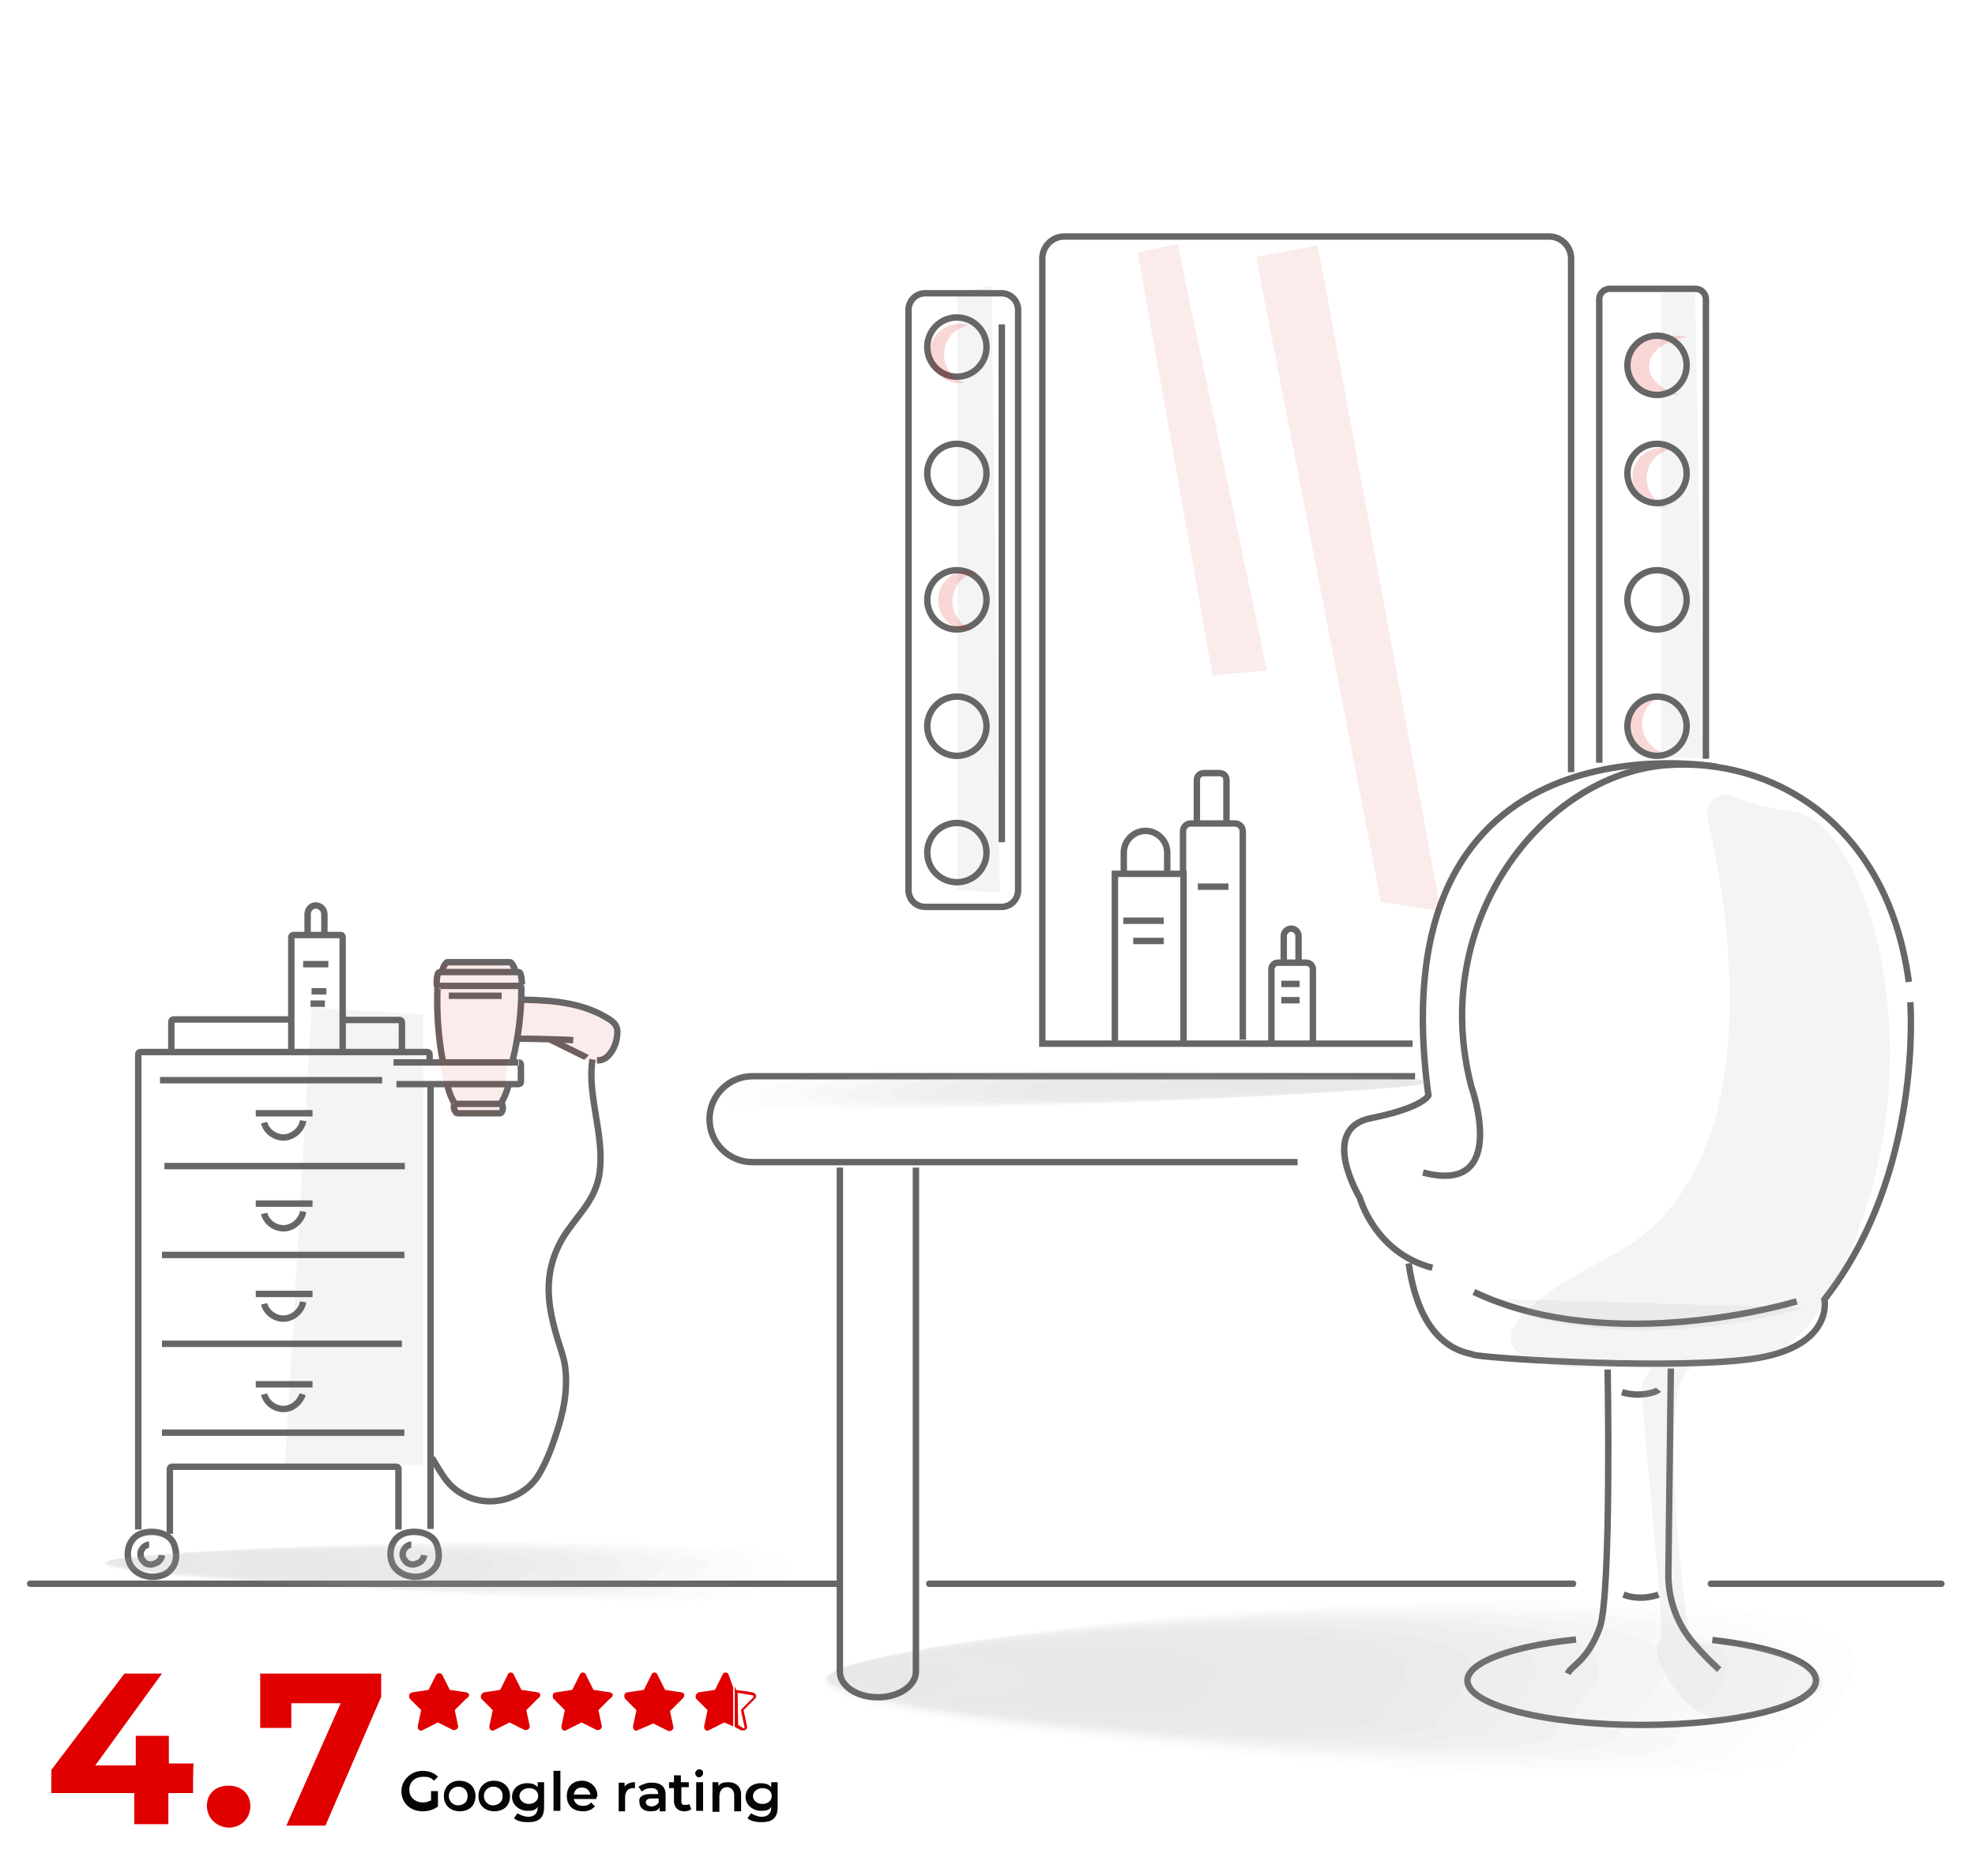 <?xml version="1.0" encoding="utf-8"?>
<!-- Generator: Adobe Illustrator 27.8.0, SVG Export Plug-In . SVG Version: 6.00 Build 0)  -->
<svg version="1.1" xmlns="http://www.w3.org/2000/svg" xmlns:xlink="http://www.w3.org/1999/xlink" x="0px" y="0px"
	 viewBox="0 0 400 380" style="enable-background:new 0 0 400 380;" xml:space="preserve">
<style type="text/css">
	.st0{opacity:0.13;fill:#ADADAD;enable-background:new    ;}
	.st1{fill:none;stroke:#666666;stroke-width:1.3;stroke-linecap:round;stroke-linejoin:round;stroke-miterlimit:10;}
	.st2{fill:#E00000;}
	.st3{fill:#050505;}
	.st4{fill:none;stroke:#666666;stroke-width:1.3;stroke-miterlimit:10;}
	.st5{opacity:8.000000e-02;fill:#E00000;}
	.st6{opacity:0.16;fill:#DE0001;enable-background:new    ;}
	.st7{opacity:0.23;}
	.st8{fill:#A09C9B;fill-opacity:0;}
	.st9{opacity:6.250000e-02;fill:#A09C9B;enable-background:new    ;}
	.st10{opacity:0.125;fill:#A09C9B;enable-background:new    ;}
	.st11{opacity:0.188;fill:#A09C9B;enable-background:new    ;}
	.st12{opacity:0.25;fill:#A09C9B;enable-background:new    ;}
	.st13{opacity:0.312;fill:#A09C9B;enable-background:new    ;}
	.st14{opacity:0.375;fill:#A09C9B;enable-background:new    ;}
	.st15{opacity:0.438;fill:#A09C9B;enable-background:new    ;}
	.st16{opacity:0.5;fill:#A09C9B;enable-background:new    ;}
	.st17{opacity:0.562;fill:#A09C9B;enable-background:new    ;}
	.st18{opacity:0.625;fill:#A09C9B;enable-background:new    ;}
	.st19{opacity:0.688;fill:#A09C9B;enable-background:new    ;}
	.st20{opacity:0.75;fill:#A09C9B;enable-background:new    ;}
	.st21{opacity:0.812;fill:#A09C9B;enable-background:new    ;}
	.st22{opacity:0.875;fill:#A09C9B;enable-background:new    ;}
	.st23{opacity:0.938;fill:#A09C9B;enable-background:new    ;}
	.st24{fill:#A09C9B;}
	.st25{display:none;}
</style>
<g id="Layer_1">
	<polygon class="st0" points="85.7,205.5 63.1,204.1 57.7,297.1 85.7,296.7 	"/>
	<polygon class="st0" points="193.9,180.3 202.5,180.8 200.8,57.8 193.9,59.7 	"/>
	<polygon class="st0" points="336.4,153.3 345,153.7 343.3,58.1 336.4,59.5 	"/>
	<line class="st1" x1="346.5" y1="320.8" x2="393.2" y2="320.8"/>
	<line class="st1" x1="188.2" y1="320.8" x2="318.6" y2="320.8"/>
	<line class="st1" x1="6.1" y1="320.8" x2="169.5" y2="320.8"/>
	<g>
		<path class="st2" d="M94.4,342.8l-3.3-0.5l-1.5-3c-0.2-0.5-1.1-0.5-1.3,0l-1.5,3l-3.3,0.5c-0.7,0.2-0.8,0.8-0.5,1.3l2.3,2.3
			l-0.7,3.3c0,0.7,0.5,1.1,1.1,0.7l3-1.5l3,1.5c0.5,0.2,1.1-0.2,1.1-0.7l-0.7-3.3l2.3-2.3C95.3,343.6,95.1,342.9,94.4,342.8z"/>
		<path class="st2" d="M108.9,342.8l-3.3-0.5l-1.5-3c-0.2-0.7-1.1-0.7-1.3,0l-1.5,3l-3.3,0.5c-0.5,0.2-0.8,0.8-0.5,1.3l2.3,2.3
			l-0.7,3.3c0,0.7,0.5,1.1,1.1,0.7l3-1.5l3,1.5c0.5,0.2,1.1-0.2,1.1-0.7l-0.7-3.3l2.3-2.3C109.7,343.6,109.5,342.9,108.9,342.8z"/>
		<path class="st2" d="M123.5,342.8l-3.3-0.5l-1.5-3c-0.2-0.7-1.1-0.7-1.3,0l-1.5,3l-3.3,0.5c-0.7,0-0.8,0.8-0.5,1.3l2.3,2.3
			l-0.7,3.3c0,0.7,0.5,1.1,1.1,0.7l3-1.5l3,1.5c0.5,0.2,1.1-0.2,1.1-0.7l-0.7-3.3l2.3-2.3C124.4,343.6,124.2,342.9,123.5,342.8z"/>
		<path class="st2" d="M138,342.8l-3.3-0.5l-1.5-3c-0.2-0.7-1.1-0.7-1.3,0l-1.5,3l-3.3,0.5c-0.7,0-0.8,0.8-0.5,1.3l2.3,2.3l-0.7,3.3
			c0,0.7,0.5,1.1,1.1,0.7l3-1.3l3,1.5c0.5,0.2,1.1-0.2,1.1-0.7l-0.7-3.3l2.3-2.3C138.9,343.6,138.7,342.9,138,342.8z"/>
		<path class="st2" d="M147.6,339.3c-0.2-0.7-1.1-0.7-1.3,0l-1.5,3l-3.3,0.5c-0.5,0.2-0.8,0.8-0.5,1.3l2.3,2.3l-0.7,3.3
			c0,0.7,0.5,1.1,1.1,0.7l3-1.5l1.8,0.8v-7.9L147.6,339.3z"/>
		<g>
			<path class="st2" d="M149.4,342.9l3,0.5c0.2,0,0.2,0,0.2,0.2v0.2l-2.3,2.3c-0.2,0.2-0.2,0.2-0.2,0.5l0.7,3.3v0.2l0,0
				c0,0,0,0-0.2,0l-1.1-0.7L149.4,342.9 M148.8,341.6v8.2l1.3,0.7c0.2,0,0.2,0,0.5,0c0.5,0,0.8-0.5,0.7-0.8l-0.7-3.3l2.3-2.3
				c0.5-0.5,0.2-1.1-0.5-1.3l-3.3-0.5L148.8,341.6L148.8,341.6z"/>
		</g>
	</g>
	<g>
		<path class="st2" d="M39.1,363.2h-5v6.3h-6.9v-6.3H10.4v-4.7L25.2,339h7.6l-13.5,18.6h8.2v-6h6.7v5.6h5
			C39.1,357.3,39.1,363.2,39.1,363.2z"/>
		<path class="st2" d="M41.9,365.8c0-2.6,1.9-4.1,4.4-4.1s4.4,1.6,4.4,4.1c0,2.6-1.9,4.4-4.4,4.4C43.8,370.1,41.9,368.2,41.9,365.8z
			"/>
		<path class="st2" d="M77.2,339v4.7l-11.3,26.1H58L69,345H59v5h-6.3v-11H77.2L77.2,339z"/>
	</g>
	<g>
		<path class="st3" d="M87.3,362.8h1.4v3.1c-0.8,0.7-2.1,1-3.1,1c-2.4,0-4.3-1.6-4.3-4.1c0-2.2,1.9-4.1,4.3-4.1
			c1.2,0,2.4,0.4,3.1,1.2l-0.8,0.8c-0.7-0.7-1.2-0.8-2.2-0.8c-1.6,0-2.8,1-2.8,2.6s1.2,2.6,2.8,2.6c0.7,0,1-0.2,1.6-0.4V362.8
			L87.3,362.8L87.3,362.8L87.3,362.8z"/>
		<path class="st3" d="M89.9,363.8c0-1.9,1.4-3.1,3.1-3.1c1.9,0,3.3,1.2,3.3,3.1s-1.2,3.1-3.3,3.1C91.1,366.8,89.9,365.6,89.9,363.8
			z M94.7,363.8c0-1.2-0.8-1.9-1.9-1.9c-1,0-1.9,0.8-1.9,1.9c0,1,0.8,1.9,1.9,1.9C93.9,365.6,94.7,365.1,94.7,363.8z"/>
		<path class="st3" d="M96.9,363.8c0-1.9,1.4-3.1,3.1-3.1c1.9,0,3.3,1.2,3.3,3.1s-1.2,3.1-3.3,3.1C98.1,366.8,96.9,365.6,96.9,363.8
			z M101.8,363.8c0-1.2-0.8-1.9-1.9-1.9c-1,0-1.9,0.8-1.9,1.9c0,1,0.8,1.9,1.9,1.9C100.9,365.6,101.8,365.1,101.8,363.8z"/>
		<path class="st3" d="M110.2,361v5c0,2.2-1,3.1-3.3,3.1c-1,0-2.2-0.2-2.8-0.8l0.7-1c0.7,0.4,1.4,0.7,2.2,0.7c1.2,0,1.9-0.7,1.9-1.9
			V366c-0.4,0.7-1.2,0.8-2.1,0.8c-1.6,0-3.1-1.2-3.1-2.8s1.2-2.8,3.1-2.8c0.8,0,1.6,0.2,2.1,0.8v-1H110.2L110.2,361z M109,363.8
			c0-1-0.8-1.6-1.9-1.6c-1,0-1.9,0.7-1.9,1.6c0,0.8,0.8,1.6,1.9,1.6S109,364.7,109,363.8z"/>
		<path class="st3" d="M112.1,358.7h1.4v8.1h-1.4V358.7z"/>
		<path class="st3" d="M120.8,364.4h-4.6c0.2,0.8,0.8,1.4,1.9,1.4c0.7,0,1.2-0.2,1.6-0.7l0.8,0.8c-0.7,0.7-1.4,1-2.4,1
			c-2.1,0-3.3-1.2-3.3-3.1s1.2-3.1,3.1-3.1c1.6,0,3.1,1.2,3.1,3.1C120.8,364,120.8,364.2,120.8,364.4z M116.2,363.5h3.4
			c-0.2-0.8-0.8-1.4-1.6-1.4C116.9,362,116.4,362.6,116.2,363.5z"/>
		<path class="st3" d="M128.6,361v1.2c-0.2,0-0.2,0-0.4,0c-1,0-1.6,0.7-1.6,1.9v2.8h-1.3v-5.8h1.2v0.8
			C126.9,361.3,127.7,361,128.6,361z"/>
		<path class="st3" d="M134.8,363.5v3.4h-1.2v-0.8c-0.4,0.7-1,0.8-1.9,0.8c-1.4,0-2.2-0.8-2.2-1.9c-0.2-0.8,0.4-1.6,2.2-1.6h1.6l0,0
			c0-0.8-0.4-1.2-1.4-1.2c-0.7,0-1.4,0.2-1.9,0.7l-0.7-1c0.7-0.4,1.6-0.8,2.4-0.8C133.7,361,134.8,361.8,134.8,363.5z M133.4,365.1
			v-0.8H132c-1,0-1.2,0.4-1.2,0.8s0.4,0.8,1.2,0.8C132.5,365.9,133.1,365.6,133.4,365.1z"/>
		<path class="st3" d="M140,366.5c-0.4,0.2-0.8,0.4-1.4,0.4c-1.2,0-2.1-0.7-2.1-2.1v-2.6h-1V361h1v-1.4h1.4v1.4h1.6v1H138v2.8
			c0,0.7,0.2,0.8,0.8,0.8c0.2,0,0.7,0,0.8-0.2L140,366.5z"/>
		<path class="st3" d="M140.8,359.2c0-0.4,0.4-0.8,0.8-0.8c0.7,0,0.8,0.4,0.8,0.8s-0.4,0.8-0.8,0.8
			C141.2,360.1,140.8,359.6,140.8,359.2z M141,361h1.4v5.8H141V361z"/>
		<path class="st3" d="M150.1,363.5v3.4h-1.4v-3.3c0-1-0.7-1.6-1.4-1.6c-1,0-1.6,0.7-1.6,1.9v3.1h-1.4v-6h1.2v0.8
			c0.4-0.7,1.2-0.8,2.1-0.8C148.9,361,150.1,361.8,150.1,363.5z"/>
		<path class="st3" d="M157.5,361v5c0,2.2-1,3.1-3.3,3.1c-1,0-2.2-0.2-2.8-0.8l0.7-1c0.7,0.4,1.4,0.7,2.2,0.7c1.2,0,1.9-0.7,1.9-1.9
			V366c-0.4,0.7-1.2,0.8-2.1,0.8c-1.6,0-3.1-1.2-3.1-2.8s1.2-2.8,3.1-2.8c0.8,0,1.6,0.2,2.1,0.8v-1H157.5L157.5,361z M156.3,363.8
			c0-1-0.8-1.6-1.9-1.6c-1,0-1.9,0.7-1.9,1.6s0.8,1.6,1.9,1.6C155.6,365.4,156.3,364.7,156.3,363.8z"/>
	</g>
	<path class="st1" d="M392.1,322.5"/>
	<path class="st1" d="M308.9,289.8"/>
	<g>
		<g>
			<g>
				<path class="st4" d="M51.8,225.5h11.5"/>
			</g>
			<g>
				<path class="st4" d="M61.4,227c-0.3,1.8-2,3.3-3.8,3.4c-0.1,0-0.1,0-0.2,0c-1.8,0-3.5-1.3-3.9-3"/>
			</g>
		</g>
		<g>
			<g>
				<path class="st4" d="M51.8,243.8h11.5"/>
			</g>
			<g>
				<path class="st4" d="M61.4,245.4c-0.3,1.8-2,3.3-3.8,3.4c-0.1,0-0.1,0-0.2,0c-1.8,0-3.5-1.3-3.9-3"/>
			</g>
		</g>
		<g>
			<g>
				<path class="st4" d="M51.8,262.1h11.5"/>
			</g>
			<g>
				<path class="st4" d="M61.4,263.7c-0.3,1.8-2,3.3-3.8,3.4c-0.1,0-0.1,0-0.2,0c-1.8,0-3.5-1.3-3.9-3"/>
			</g>
		</g>
		<g>
			<g>
				<path class="st4" d="M51.8,280.4h11.5"/>
			</g>
			<g>
				<path class="st4" d="M61.3,282.4c-0.5,1.6-2,2.9-3.7,3c-0.1,0-0.1,0-0.2,0c-1.8,0-3.5-1.3-3.9-3"/>
			</g>
		</g>
		<g>
			<path class="st4" d="M59,212.8v-23c0-0.2,0.2-0.4,0.4-0.4H69c0.2,0,0.4,0.2,0.4,0.4V213"/>
		</g>
		<g>
			<path class="st4" d="M61.4,195.3h5.1"/>
		</g>
		<g>
			<path class="st4" d="M63.1,200.8h3"/>
		</g>
		<g>
			<path class="st4" d="M62.9,203.3h2.9"/>
		</g>
		<g>
			<path class="st4" d="M62.3,189l0-3.8c0-0.9,0.6-1.7,1.5-1.8c0,0,0.1,0,0.1,0c1,0,1.8,0.8,1.8,1.8c0,1.4,0,3.6,0,3.6"/>
		</g>
		<g>
			<path class="st4" d="M28,309.8v-96.3c0-0.2,0.2-0.4,0.4-0.4h58.2c0.2,0,0.4,0.2,0.4,0.4v1.2"/>
		</g>
		<g>
			<path class="st4" d="M87.2,219.7v90"/>
		</g>
		<g>
			<path class="st4" d="M79.7,215.2h25.3"/>
		</g>
		<g>
			<path class="st4" d="M105.1,215.2c0.2,0,0.4,0.2,0.4,0.4v3.6c0,0.2-0.2,0.4-0.4,0.4H80.3"/>
		</g>
		<g>
			<path class="st4" d="M32.4,218.8h45"/>
		</g>
		<g>
			<path class="st4" d="M33.3,236.2h48.7"/>
		</g>
		<g>
			<path class="st4" d="M32.8,254.2h49.1"/>
		</g>
		<g>
			<path class="st4" d="M32.8,272.2h48.6"/>
		</g>
		<g>
			<path class="st4" d="M32.8,290.2h49.1"/>
		</g>
		<g>
			<g>
				<path class="st4" d="M30.8,319.4c-0.3,0-0.5,0-0.8-0.1c-1.6-0.2-2.9-1.1-3.6-2.3c0,0,0,0,0,0c0,0,0,0,0,0
					c-0.6-1.2-0.7-2.7-0.2-4c0.5-1.2,1.3-2,2.5-2.4c2-0.7,5.5-0.3,6.5,2.1c0.6,1.5,0.8,3.7-0.5,5.1
					C33.9,318.9,32.4,319.4,30.8,319.4z"/>
			</g>
			<g>
				<path class="st4" d="M32.8,315c-0.1,0.8-0.6,1.4-1.4,1.7c-0.3,0.1-0.6,0.2-0.9,0.2c-0.4,0-0.9-0.1-1.2-0.4
					c-0.6-0.5-1-1.3-0.8-2.1c0.2-0.8,0.9-1.5,1.7-1.5"/>
			</g>
		</g>
		<g>
			<g>
				<path class="st4" d="M84,319.4c-0.3,0-0.5,0-0.8-0.1c-1.6-0.2-2.9-1.1-3.6-2.3c0,0,0,0,0,0c0,0,0,0,0,0c-0.6-1.2-0.7-2.7-0.2-4
					c0.5-1.2,1.3-2,2.5-2.4c2-0.7,5.5-0.3,6.5,2.1c0.6,1.5,0.8,3.7-0.5,5.1C87,318.9,85.6,319.4,84,319.4z"/>
			</g>
			<g>
				<path class="st4" d="M85.9,315c-0.1,0.8-0.6,1.4-1.4,1.7c-0.3,0.1-0.6,0.2-0.9,0.2c-0.4,0-0.9-0.1-1.2-0.4
					c-0.6-0.5-1-1.3-0.8-2.1c0.2-0.8,0.9-1.5,1.7-1.5"/>
			</g>
		</g>
		<g>
			<path class="st4" d="M34.4,310.7v-13.2c0-0.2,0.2-0.4,0.4-0.4h45.5c0.2,0,0.4,0.2,0.4,0.4v12.3"/>
		</g>
		<g>
			<path class="st4" d="M34.7,212.7v-5.8c0-0.2,0.2-0.4,0.4-0.4h23.5"/>
		</g>
		<g>
			<path class="st4" d="M69.6,206.6h11.4c0.2,0,0.4,0.2,0.4,0.4v5.7"/>
		</g>
		<g>
			<path class="st4" d="M89.7,215c-0.9-4.5-1.3-10-1.1-14.9c0-0.2,0.2-0.4,0.4-0.4"/>
		</g>
		<g>
			<path class="st4" d="M92,223.4c-0.7-1.2-1.2-2.5-1.4-3.9"/>
			<path class="st4" d="M101.5,223.4c-0.1,0.1-0.2,0.2-0.3,0.2h-8.8c-0.1,0-0.3-0.1-0.4-0.2"/>
			<path class="st4" d="M103,219.7c-0.3,1.3-0.8,2.6-1.5,3.7"/>
		</g>
		<g>
			<path class="st4" d="M88.6,200.1c0-0.2,0.2-0.4,0.4-0.4h16.2c0.2,0,0.4,0.2,0.4,0.4c0,5-0.6,10-1.8,14.8"/>
		</g>
		<g>
			<path class="st4" d="M88.5,199.8c-0.1-0.8-0.1-1.7,0.2-2.6c0.1-0.2,0.2-0.3,0.4-0.3H105c0.2,0,0.3,0.1,0.4,0.3
				c0.2,0.6,0.3,1.4,0.3,2.2"/>
		</g>
		<g>
			<path class="st4" d="M104.3,196.6c-0.1-0.6-0.4-1.1-0.7-1.5c-0.1-0.1-0.2-0.2-0.3-0.2H90.7c-0.1,0-0.2,0-0.3,0.1
				c-0.4,0.4-0.7,1-0.8,1.6"/>
		</g>
		<g>
			<path class="st4" d="M101.6,223.4c0.2,0.5,0.4,1.3,0,1.9c-0.1,0.1-0.2,0.2-0.3,0.2h-8.6c-0.1,0-0.2-0.1-0.3-0.1
				c-0.4-0.5-0.6-1.1-0.4-1.7c0,0,0-0.1,0-0.1"/>
		</g>
		<g>
			<path class="st4" d="M118.8,214.2c-0.1-0.1-0.3-0.1-0.4-0.2l-6.9-3.4"/>
			<path class="st4" d="M106,202.5c6.2,0.1,12.5,0.7,17.6,4.1c0.4,0.3,0.8,0.6,1.1,1.1c0.3,0.5,0.4,1.1,0.3,1.9
				c-0.1,1.4-0.6,2.8-1.5,3.9c-0.7,0.9-1.5,1.3-2.6,1.3"/>
		</g>
		<g>
			<path class="st4" d="M116.1,210.7C116.1,210.7,116.1,210.7,116.1,210.7l-1.7-0.1c-3.1-0.1-6.3-0.2-9.5-0.2"/>
		</g>
		<g>
			<path class="st4" d="M90.9,201.7h10.7"/>
		</g>
		<g>
			<path class="st4" d="M120,214.6c-0.6,3.8,0.1,7.7,0.7,11.5c0.6,3.6,1.2,7.3,0.8,11c-0.5,4.3-2.6,7-4.7,9.7
				c-1.2,1.6-2.5,3.2-3.5,5.2c-3.7,7.4-2.1,14.1,0.5,22c0.3,1,0.6,2.1,0.7,3.2c0.4,3.4,0,7.2-1.3,11.5c-1.1,3.6-2.4,7.3-4.2,10.2
				c-2.1,3.3-6,5.2-9.8,5.2c-1.9,0-3.9-0.5-5.6-1.5c-3-1.7-4.1-4-6.1-7.3"/>
			<line class="st4" x1="120" y1="214.6" x2="120" y2="214.6"/>
		</g>
	</g>
	<g>
		<path class="st5" d="M91.4,224l-0.1-0.1C91.3,224,91.4,224,91.4,224l-0.2,0c0,0,0,0.1,0,0.1c-0.1,0.6,0,1.3,0.4,1.7
			c0.1,0.1,0.2,0.1,0.3,0.1h8.6c0.1,0,0.3-0.1,0.3-0.2c0.4-0.6,0.2-1.3,0-1.9c0.7-1,1.4-3.7,1.4-3.7l0.7-4.7c0.4-1.5,0.7-3,1-4.6
			c0.1,0,0.2,0,0.2,0c3.2,0,1.8,0,4.9,0.1l1.8,0.1l6.9,3.4c0.1,0.1,0.3,0.1,0.4,0.2l-0.4-0.2l2.5,0.8c1.1,0,1.9-0.4,2.6-1.3
			c0.9-1.1,1.4-2.5,1.5-3.9c0.1-0.8,0-1.4-0.3-1.9c-0.3-0.5-0.7-0.8-1.1-1.1c-5.1-3.4-11.4-4-17.6-4.1l-0.4,0.3
			c0-0.9,0.1-1.8,0.1-2.7c0-0.2-0.2-0.4-0.4-0.4l0.5-0.3c0-0.8-0.1-1.6-0.3-2.2c-0.1-0.2-0.2-0.3-0.4-0.3h-1.1l0.3-0.3
			c-0.1-0.6-0.4-1.1-0.7-1.5c-0.1-0.1-0.2-0.2-0.3-0.2H90c-0.1,0-0.2,0-0.3,0.1c-0.4,0.4-0.7,1-0.8,1.6c0,0,0.1,0.1,0.2,0.3h-0.6
			c-0.2,0-0.3,0.1-0.4,0.3c-0.3,1-0.4,1.8-0.2,2.6l0.1,0.2c0,0,0,0,0,0.1c0,0,0,0,0,0.1c-0.2,4.9,0.2,10.4,1.1,14.9l0.9,4.5
			c0.2,1.3,0.7,2.7,1.4,3.9L91.4,224z"/>
	</g>
	<path class="st4" d="M386.6,198.9c-4.4-32.7-28.3-45.6-49.3-43.9c-25,2.1-48,31.9-39.3,65.1c0,0,7.9,22.1-9.8,17.4"/>
	<path class="st4" d="M347.6,155.3c0,0-69-12.2-58.3,66.6c0,0-1.1,2.5-11.7,4.6c-10.6,2.2-2.2,16.1-2.2,16.1s3,11.2,14.7,14.2"/>
	<path class="st4" d="M386.9,203c0,0,2.7,34.6-17.4,60.2c0,0,2.2,10.4-16.6,12.3c-18.8,1.9-53.4-0.5-54.5-1.1
		c-1.1-0.5-10.6-0.8-13.1-18.5"/>
	<path class="st0" d="M365.6,264.9c0,0-37.3,11.4-65.4-1.9"/>
	<path class="st4" d="M363.9,263.6c0,0-37.3,11.4-65.4-1.9"/>
	<path class="st4" d="M338.4,277.2l-0.5,41.4c-0.1,5.4,1.8,10.6,5.4,14.6c1.3,1.5,2.9,3.2,4.9,5"/>
	<path class="st4" d="M325.6,277.4c0,0,0.8,45.5-1.6,52.3c-2.5,6.8-5.7,7.6-6.5,9.3"/>
	<path class="st4" d="M335.9,281.5c-0.4,0.5-3.8,1.6-7.4,0.5"/>
	<path class="st4" d="M335.9,323c0,0-3.5,1.4-7.1,0"/>
	<path class="st4" d="M319.2,332.1c-12.9,1.3-22,4.6-22,8.3c0,5,15.8,9,35.3,9c19.5,0,35.3-4,35.3-9c0-3.7-8.6-6.8-21-8.2"/>
	<path class="st4" d="M318.2,156.4v-104c0-2.5-2-4.5-4.5-4.5h-98.1c-2.5,0-4.5,2-4.5,4.5v159h75"/>
	<path class="st4" d="M345.5,153.7V60.6c0-1.1-0.9-2.1-2.1-2.1H326c-1.1,0-2.1,0.9-2.1,2.1v93.9"/>
	<path class="st4" d="M187.4,183.7h15.4c1.9,0,3.4-1.5,3.4-3.4V62.8c0-1.9-1.5-3.4-3.4-3.4h-15.4c-1.9,0-3.4,1.5-3.4,3.4v117.5
		C184,182.2,185.5,183.7,187.4,183.7z"/>
	<circle class="st4" cx="193.8" cy="70.3" r="6"/>
	<circle class="st4" cx="193.8" cy="95.9" r="6"/>
	<circle class="st4" cx="193.8" cy="121.5" r="6"/>
	<circle class="st4" cx="193.8" cy="147.1" r="6"/>
	<path class="st6" d="M196,115.6c0.7,0,1.3,0.1,1.9,0.3c-2.9,0.5-5,2.9-5,5.9c0,2.6,1.7,4.9,4.1,5.7c-0.3,0.1-0.6,0.1-1,0.1
		c-3.3,0-6-2.7-6-6C190,118.3,192.6,115.6,196,115.6z"/>
	<path class="st6" d="M194.3,65.6c0.7,0,1.3,0.1,1.9,0.3c-2.9,0.5-5,2.9-5,5.9c0,2.6,1.7,4.9,4.1,5.7c-0.3,0.1-0.6,0.1-1,0.1
		c-3.3,0-6-2.7-6-6C188.3,68.2,191,65.6,194.3,65.6z"/>
	<path class="st6" d="M336.6,90.7c0.7,0,1.3,0.1,1.9,0.3c-2.9,0.5-5,2.9-5,5.9c0,2.6,1.7,4.9,4.1,5.7c-0.3,0.1-0.6,0.1-1,0.1
		c-3.3,0-6-2.7-6-6C330.6,93.3,333.3,90.7,336.6,90.7z"/>
	<path class="st6" d="M335.7,140.5c0.7,0,1.3,0.1,1.9,0.3c-2.9,0.5-5,2.9-5,5.9c0,2.6,1.7,4.9,4.1,5.7c-0.3,0.1-0.6,0.1-1,0.1
		c-3.3,0-6-2.7-6-6C329.8,143.1,332.4,140.5,335.7,140.5z"/>
	<circle class="st4" cx="335.6" cy="95.9" r="6"/>
	<path class="st6" d="M338.8,68c1,0,2,0.1,2.9,0.3c-4.3,0.5-7.7,2.9-7.7,5.9c0,2.6,2.6,4.9,6.2,5.7c-0.5,0.1-1,0.1-1.5,0.1
		c-5,0-9.1-2.7-9.1-6C329.6,70.7,333.7,68,338.8,68z"/>
	<circle class="st4" cx="335.6" cy="74" r="6"/>
	<circle class="st4" cx="335.6" cy="121.5" r="6"/>
	<circle class="st4" cx="335.6" cy="147.1" r="6"/>
	<circle class="st4" cx="193.8" cy="172.7" r="6"/>
	<line class="st4" x1="202.9" y1="65.7" x2="202.9" y2="170.6"/>
	<path class="st4" d="M286.6,218H152.4c-4.8,0-8.7,3.9-8.7,8.7v0c0,4.8,3.9,8.7,8.7,8.7h110.4"/>
	<path class="st4" d="M248.4,167.3v-9.3c0-0.8-0.6-1.4-1.4-1.4h-3.2c-0.8,0-1.4,0.6-1.4,1.4v9.3"/>
	<path class="st4" d="M236.4,177.2v-4.5c0-2.4-2-4.4-4.4-4.4h0c-2.4,0-4.4,2-4.4,4.4v4.5"/>
	<path class="st4" d="M263,195v-5.4c0-0.8-0.7-1.5-1.5-1.5l0,0c-0.8,0-1.5,0.7-1.5,1.5v5.4"/>
	<path class="st4" d="M251.7,210.6v-42.2c0-0.9-0.7-1.6-1.6-1.6h-8.9c-0.9,0-1.6,0.7-1.6,1.6v9.1"/>
	<polyline class="st4" points="239.7,211 239.7,177 225.8,177 225.8,210.9 	"/>
	<path class="st4" d="M265.9,211.3v-15c0-0.7-0.6-1.3-1.3-1.3h-5.8c-0.7,0-1.3,0.6-1.3,1.3v15"/>
	<line class="st4" x1="263.2" y1="199.3" x2="259.5" y2="199.3"/>
	<line class="st4" x1="263.2" y1="202.6" x2="259.5" y2="202.6"/>
	<line class="st4" x1="248.8" y1="179.6" x2="242.6" y2="179.6"/>
	<line class="st4" x1="235.7" y1="186.5" x2="227.5" y2="186.5"/>
	<line class="st4" x1="235.7" y1="190.6" x2="229.5" y2="190.6"/>
	<g class="st7">
		<path class="st8" d="M375.4,355.8c0.7-5.8,39.6-26-17.7-31c-72.2-6.8-189.6,7.8-191,16.1c-1,5.8,45.5,12,102.9,16.8
			C327.2,362.2,374.7,361.6,375.4,355.8z"/>
		<path class="st9" d="M363.3,354.7c0.7-5.6,36.7-24.2-17.2-29.1c-67.7-6.1-178.3,7.4-179.3,15.1c-1,5.6,42.7,11.3,97.2,16
			C318.5,361.4,362.6,360.3,363.3,354.7z"/>
		<path class="st10" d="M351.4,353.8c0.7-5.2,34.4-22.6-16.6-27.3c-63.8-5.8-166.7,6.9-168,13.9c-0.7,5.2,40.5,10.6,91.3,14.9
			C308.9,359.5,350.8,359,351.4,353.8z"/>
		<path class="st11" d="M339.3,352.7c0.7-5,31.6-21.2-15.8-25.6c-59.3-5.2-155.1,6.3-156.4,13.1c-0.7,5,37.4,9.9,84.8,13.9
			C299.3,358,338.6,357.7,339.3,352.7z"/>
		<path class="st12" d="M327.5,351.6c0.7-4.5,29-19.6-15-23.7c-55-4.9-143.8,5.9-144.8,12.1c-0.7,4.5,34.9,9.5,78.9,13.1
			C290.3,357,326.8,356.4,327.5,351.6z"/>
		<path class="st13" d="M315.3,350.7c0.7-4.3,26.1-18.3-14.2-21.8c-50.8-4.6-132.5,5.3-133.2,11.1c-0.7,4.3,32.3,8.6,73,12
			C281.6,355.4,314.9,355.1,315.3,350.7z"/>
		<path class="st14" d="M303.2,349.6c0.7-3.9,23.8-16.7-13.7-20.2c-46.6-4.1-120.9,4.8-122.1,10.3c-0.7,3.9,29.5,8.1,66.8,11.2
			C271.7,354.1,302.8,353.4,303.2,349.6z"/>
		<path class="st15" d="M291.3,348.8c0.6-3.7,21-15.1-12.9-18.3c-42.1-3.8-109.5,4.4-110.5,9.4c-0.6,3.7,27,7.6,60.9,10.5
			C262.7,353.1,291,352.1,291.3,348.8z"/>
		<path class="st16" d="M279.2,347.7c0.4-3.3,18.4-13.7-12.4-16.2c-38.1-3.5-98.2,3.8-98.9,8.2c-0.4,3.3,24.2,6.7,54.9,9.3
			C253.6,351.4,278.8,350.8,279.2,347.7z"/>
		<path class="st17" d="M267.3,346.6c0.4-3.1,15.5-12.1-11.3-14.7c-33.6-3.2-86.6,3.3-87.3,7.4c-0.4,3.1,21.4,6.1,48.7,8.5
			C244.9,350,267,349.5,267.3,346.6z"/>
		<path class="st18" d="M255.2,345.7c0.3-2.7,13.2-10.7-10.7-12.7c-29.4-2.7-75.3,3.1-75.9,6.4c-0.3,2.7,18.8,5.4,42.8,7.4
			C235.3,348.5,254.8,348.2,255.2,345.7z"/>
		<path class="st19" d="M243.3,344.6c0.3-2.1,10.4-9.1-10.2-10.8c-25.1-2-64,2.3-64.3,5.4c-0.3,2.1,16,4.7,36.9,6.6
			C226.3,347.5,243,346.9,243.3,344.6z"/>
		<path class="st20" d="M231.2,343.7c0.3-1.9,7.8-7.5-9.4-9.1c-20.9-1.7-52.4,1.7-52.7,4.6c-0.3,1.9,13.5,4.2,30.7,5.6
			S230.9,345.6,231.2,343.7z"/>
		<path class="st21" d="M219.1,342.6c0.3-1.4,4.9-6.1-8.9-7.2c-16.7-1.4-41,1.6-41.7,3.6c-0.3,1.4,11,3.3,24.8,4.5
			C207.4,344.8,219,344.3,219.1,342.6z"/>
		<path class="st22" d="M207.2,341.7c0.3-1.2,2.6-4.5-7.8-5.3c-12.4-1.1-29.7,1-30,2.4c-0.3,1.2,8.1,2.9,18.9,3.7
			C198.7,343.4,207.2,343,207.2,341.7z"/>
		<path class="st23" d="M195.1,340.6c0-0.8-0.2-3.1-7.3-3.7c-7.9-0.6-18.1,0.4-18.4,1.7c0,0.8,5.6,2,12.4,2.6
			C189.1,341.9,195,341.4,195.1,340.6z"/>
		<path class="st24" d="M183.2,339.5c0-0.6-2.8-1.5-6.5-1.8c-3.7-0.3-6.8,0.1-6.8,0.7c0,0.6,2.8,1.5,6.5,1.8
			C180.1,340.5,183.2,340.2,183.2,339.5z"/>
	</g>
	<g class="st7">
		<path class="st8" d="M160.4,323.4c0.4-1.9,26.3-8.4-12-10.5c-48.3-2.8-126.6,1.2-127.4,4c-0.6,1.9,30.5,4.4,68.8,6.4
			C128.3,325.2,160,325.3,160.4,323.4z"/>
		<path class="st9" d="M152.3,323c0.4-1.9,24.3-7.9-11.7-9.9c-45.3-2.5-119,1.2-119.6,3.7c-0.6,1.9,28.6,4.1,65,6.1
			S151.9,324.8,152.3,323z"/>
		<path class="st10" d="M144.4,322.6c0.4-1.7,22.8-7.3-11.3-9.3c-42.6-2.4-111.3,1.1-112.1,3.4c-0.4,1.7,27.1,3.9,61.1,5.7
			S144,324.3,144.4,322.6z"/>
		<path class="st11" d="M136.3,322.1c0.4-1.7,20.9-6.9-10.8-8.7c-39.6-2.2-103.5,1-104.3,3.2c-0.4,1.7,25,3.6,56.7,5.3
			S135.9,323.8,136.3,322.1z"/>
		<path class="st12" d="M128.3,321.7c0.4-1.5,19.2-6.4-10.2-8.1c-36.8-2.1-96,0.9-96.6,3c-0.4,1.5,23.3,3.4,52.8,5
			C103.6,323.2,127.9,323.2,128.3,321.7z"/>
		<path class="st13" d="M120.2,321.3c0.4-1.4,17.3-5.9-9.7-7.4c-34-1.9-88.4,0.8-88.8,2.8c-0.4,1.4,21.7,3.1,48.8,4.6
			C97.7,322.6,120,322.7,120.2,321.3z"/>
		<path class="st14" d="M112.1,320.8c0.4-1.3,15.8-5.4-9.3-6.9c-31.1-1.7-80.7,0.7-81.5,2.6c-0.4,1.3,19.8,2.9,44.7,4.3
			C91.1,322.1,111.9,322.1,112.1,320.8z"/>
		<path class="st15" d="M104.2,320.4c0.4-1.2,13.9-4.9-8.7-6.2c-28.1-1.6-73.1,0.7-73.7,2.3c-0.4,1.2,18.1,2.8,40.7,4
			C85.1,321.7,104,321.5,104.2,320.4z"/>
		<path class="st16" d="M96.1,320c0.2-1.1,12.2-4.5-8.4-5.5c-25.5-1.5-65.6,0.6-66,2c-0.2,1.1,16.2,2.4,36.8,3.5
			C79.1,321.1,95.9,321,96.1,320z"/>
		<path class="st17" d="M88.2,319.5c0.2-1,10.3-3.9-7.6-5c-22.4-1.3-57.8,0.5-58.2,1.8c-0.2,1,14.3,2.2,32.6,3.2
			C73.2,320.5,88,320.5,88.2,319.5z"/>
		<path class="st18" d="M80,319.1c0.2-0.9,8.8-3.5-7.3-4.3c-19.6-1.1-50.3,0.5-50.7,1.6c-0.2,0.9,12.6,1.9,28.6,2.8
			C66.8,320,79.8,320,80,319.1z"/>
		<path class="st19" d="M72.1,318.7c0.2-0.7,6.9-3-6.9-3.7c-16.8-0.9-42.7,0.3-42.9,1.3C22.1,317,33,318,47,318.8
			C60.8,319.5,71.9,319.4,72.1,318.7z"/>
		<path class="st20" d="M64,318.3c0.2-0.6,5.2-2.5-6.4-3.1c-14-0.7-34.9,0.2-35.2,1.2c-0.2,0.6,9,1.5,20.5,2.1S63.8,318.9,64,318.3z
			"/>
		<path class="st21" d="M55.9,317.8c0.2-0.5,3.3-2-6-2.5c-11.1-0.6-27.4,0.2-27.8,0.9c-0.2,0.5,7.3,1.2,16.6,1.7
			C48.1,318.5,55.9,318.4,55.9,317.8z"/>
		<path class="st22" d="M48,317.5c0.2-0.4,1.7-1.5-5.2-1.9c-8.3-0.5-19.8,0.1-20,0.6c-0.2,0.4,5.5,1,12.6,1.4
			C42.3,318,48,317.9,48,317.5z"/>
		<path class="st23" d="M39.9,317c0-0.3-0.2-1-4.9-1.3c-5.3-0.3-12.1,0-12.3,0.4c0,0.3,3.8,0.7,8.3,0.9
			C35.9,317.4,39.9,317.3,39.9,317z"/>
		<path class="st24" d="M31.9,316.5c0-0.2-1.9-0.5-4.3-0.7s-4.5,0-4.5,0.2c0,0.2,1.9,0.5,4.3,0.7C29.9,316.8,31.9,316.7,31.9,316.5z
			"/>
	</g>
	<g class="st7">
		<path class="st8" d="M144.7,218.3c-0.4,1.3-27,6.4,12.8,6.7c50.2,0.6,131.4-4.2,132.2-6.1c0.6-1.3-31.8-2.1-71.6-2.5
			C178,216.2,145.1,217,144.7,218.3z"/>
		<path class="st9" d="M153.1,218.4c-0.4,1.3-25,5.9,12.4,6.3c47.1,0.5,123.6-4,124.1-5.7c0.6-1.3-29.8-2-67.7-2.4
			S153.5,217.1,153.1,218.4z"/>
		<path class="st10" d="M161.4,218.4c-0.4,1.2-23.5,5.5,12,5.9c44.4,0.5,115.5-3.7,116.3-5.3c0.4-1.2-28.3-1.9-63.6-2.2
			C190.8,216.6,161.7,217.3,161.4,218.4z"/>
		<path class="st11" d="M169.8,218.5c-0.4,1.1-21.5,5.2,11.4,5.6c41.2,0.4,107.5-3.4,108.3-4.9c0.4-1.1-26.1-1.8-59.1-2
			S170.2,217.4,169.8,218.5z"/>
		<path class="st12" d="M178,218.6c-0.4,1-19.8,4.8,10.9,5.1c38.3,0.4,99.6-3.2,100.2-4.6c0.4-1-24.4-1.7-55-1.9
			C203.7,216.9,178.4,217.5,178,218.6z"/>
		<path class="st13" d="M186.5,218.7c-0.4,1-17.8,4.4,10.3,4.7c35.3,0.4,91.8-2.9,92.2-4.2c0.4-1-22.6-1.5-50.8-1.8
			S186.7,217.7,186.5,218.7z"/>
		<path class="st14" d="M194.9,218.8c-0.4,0.9-16.2,4,9.9,4.4c32.4,0.3,83.8-2.6,84.5-3.9c0.4-0.9-20.6-1.4-46.5-1.7
			C216.7,217.3,195.1,217.9,194.9,218.8z"/>
		<path class="st15" d="M203.2,218.8c-0.4,0.8-14.3,3.7,9.3,3.9c29.2,0.3,75.9-2.4,76.5-3.5c0.4-0.8-18.9-1.4-42.4-1.6
			C223,217.5,203.3,218.1,203.2,218.8z"/>
		<path class="st16" d="M211.6,218.9c-0.2,0.7-12.5,3.3,8.9,3.5c26.5,0.3,68.1-2.1,68.4-3.1c0.2-0.7-16.9-1.2-38.3-1.4
			C229.2,217.7,211.8,218.2,211.6,218.9z"/>
		<path class="st17" d="M219.8,219c-0.2,0.7-10.6,2.9,8.1,3.2c23.4,0.3,60-1.8,60.4-2.8c0.2-0.7-14.9-1.1-34-1.3
			C235.3,217.9,220,218.3,219.8,219z"/>
		<path class="st18" d="M228.3,219c-0.2,0.6-9,2.6,7.7,2.7c20.4,0.2,52.2-1.7,52.6-2.4c0.2-0.6-13.2-1-29.8-1.1
			C242,218.1,228.5,218.5,228.3,219z"/>
		<path class="st19" d="M236.5,219.1c-0.2,0.5-7,2.2,7.3,2.3c17.5,0.1,44.3-1.3,44.5-2c0.2-0.5-11.2-0.9-25.7-1
			C248.3,218.2,236.7,218.6,236.5,219.1z"/>
		<path class="st20" d="M245,219.2c-0.2,0.4-5.3,1.8,6.7,1.9c14.5,0.1,36.3-1.1,36.5-1.7c0.2-0.4-9.4-0.8-21.4-0.9
			S245.2,218.7,245,219.2z"/>
		<path class="st21" d="M253.4,219.3c-0.2,0.3-3.3,1.4,6.3,1.5c11.6,0.1,28.4-0.9,28.8-1.3c0.2-0.3-7.7-0.6-17.3-0.7
			C261.4,218.6,253.4,218.9,253.4,219.3z"/>
		<path class="st22" d="M261.6,219.3c-0.2,0.3-1.8,1,5.5,1.1c8.6,0.1,20.6-0.6,20.8-0.9c0.2-0.3-5.7-0.5-13.2-0.6
			C267.5,218.8,261.6,219,261.6,219.3z"/>
		<path class="st23" d="M270.1,219.4c0,0.2,0.2,0.7,5.1,0.7c5.5,0,12.6-0.3,12.7-0.6c0-0.2-3.9-0.4-8.6-0.4
			C274.2,219,270.1,219.2,270.1,219.4z"/>
		<path class="st24" d="M278.3,219.5c0,0.1,2,0.3,4.5,0.3s4.7-0.1,4.7-0.2c0-0.1-2-0.3-4.5-0.3C280.5,219.2,278.3,219.3,278.3,219.5
			z"/>
	</g>
	<polygon class="st5" points="266.9,49.7 291.8,184.5 279.7,182.7 254.4,52 	"/>
	<polygon class="st5" points="238.5,49.4 256.6,135.8 245.6,136.8 230.4,51.1 	"/>
	<path class="st4" d="M185.5,236.5v102.1c0,2.9-3.5,5.2-7.7,5.2h0c-4.3,0-7.7-2.3-7.7-5.2V236.5"/>
	<path class="st0" d="M350.8,161.3c-2.8-1.2-5.7,1.3-5,4.3c4.2,17.9,13.7,71.7-19.7,88.9c-38.8,20-10,22.4-7.9,22.5
		c0.1,0,0.2,0,0.2,0h14.9c2,0-0.7,1.9-0.7,3.9c0.2,12.1,5.2,50.5,3.4,51.9c-2.1,1.7,5.3,16.9,13.9,15.2c8.7-1.7,28.1-4.8,14.7-11.3
		c-10.1-4.9-17.3-2.6-20.8-4.3c-1.1-0.5-1.9-1.6-2-2.8c-1.2-9.6-6.2-51.1,1.1-52.6c8.2-1.7,22.9,5.6,35.1-32.5s-1.3-78.4-14.7-80.1
		C356.7,163.6,353.2,162.3,350.8,161.3z"/>
</g>
<g id="Layer_2" class="st25">
</g>
</svg>
